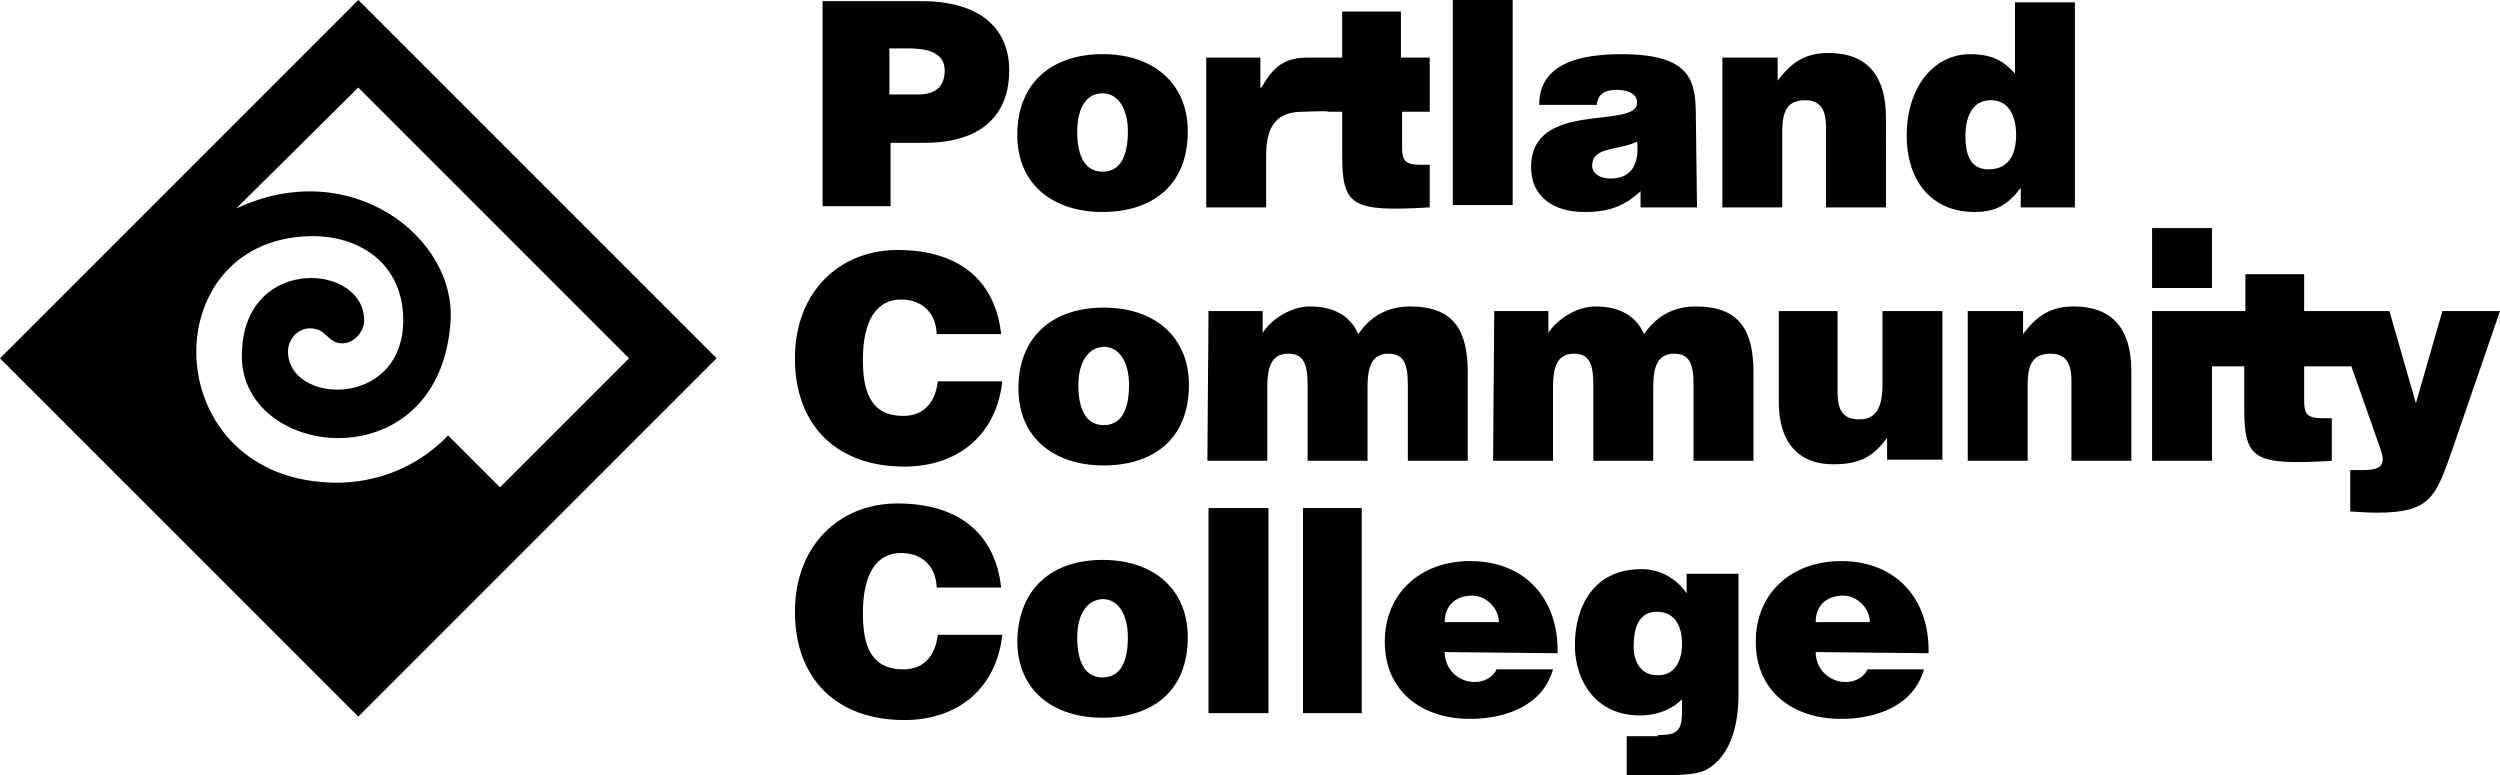 <?xml version="1.0" encoding="utf-8"?>
<!-- Generator: Adobe Illustrator 24.1.0, SVG Export Plug-In . SVG Version: 6.00 Build 0)  -->
<svg version="1.1" id="Layer_1" xmlns="http://www.w3.org/2000/svg" xmlns:xlink="http://www.w3.org/1999/xlink" x="0px" y="0px"
	 viewBox="0 0 217 67.3" style="enable-background:new 0 0 217 67.3;" xml:space="preserve">
<path d="M0,31.1l31.1,31.1l31.1-31.1L31.1,0L0,31.1z M45.3,21.8l9.3,9.3L43.4,42.3l-4.5-4.5c-3,3.1-6.7,4.1-9.7,4.1
	c-15.6-0.1-16-21.1-2.3-21.4c4.3-0.1,8.2,2.4,8.1,7.5c-0.2,7.5-10,7.1-10,2.5c0-1,0.8-2,1.9-2c1.5,0,1.5,1.3,2.8,1.3
	c1,0,1.8-0.9,1.9-1.8c0.3-5.1-10.3-6-10.6,2.5C20.5,39.9,38.1,42,39.1,28c0.6-7.3-8.6-14.6-18.6-9.9L31.1,7.6L45.3,21.8z M79.7,8.2
	C81,8.2,82,7.7,82,6.1c0-1.7-1.9-1.9-3.1-1.9h-1.7v4C77.2,8.2,79.7,8.2,79.7,8.2z M71.4,17.9V0.1H80c5.1,0,7.6,2.4,7.6,6
	c0,3.8-2.3,6.3-7.4,6.3h-2.9v5.5H71.4z M93.5,11.4c0,2.5,0.9,3.5,2.2,3.5c1.4,0,2.2-1.1,2.2-3.5c0-1.9-0.8-3.3-2.2-3.3
	C94,8.1,93.5,9.9,93.5,11.4 M95.7,4.7c4.6,0,7.4,2.7,7.4,6.7c0,4.8-3.2,7-7.4,7s-7.4-2.3-7.4-6.7C88.3,7.2,91.3,4.7,95.7,4.7"/>
<path d="M124.1,9.7V5h-2.5V1h-5.1v4h-1.1c-0.2,0-1.7,0-1.9,0c-2,0-3,0.8-4,2.6h-0.1V5h-4.7v13h5.2v-4.5c0-2.8,1.1-3.8,3.2-3.8
	c0.3,0,1.9-0.1,2.3,0h1.1v3.7c0,4.5,0.8,5,7.6,4.6v-3.7h-0.8c-1.4,0-1.6-0.4-1.6-1.6v-3H124.1z M126.1,0h5.2v17.8h-5.2L126.1,0z
	 M142.1,12.3c-1.7,0.8-3.9,0.4-3.9,2.1c0,0.6,0.6,1.1,1.6,1.1C141.7,15.5,142.3,14.1,142.1,12.3 M147.3,18h-4.9v-1.4
	c-1.5,1.4-2.9,1.8-4.9,1.8c-2.5,0-4.6-1.2-4.6-3.9c0-5.9,9.2-3.2,9.2-5.6c0-0.9-1.1-1.1-1.7-1.1c-0.7,0-1.7,0.1-1.8,1.3h-5
	c0-2.7,2-4.4,7.1-4.4c6.1,0,6.5,2.3,6.5,5.4L147.3,18L147.3,18z M149.6,5h4.7v2c1.2-1.6,2.4-2.4,4.4-2.4c3.4,0,5,2,5,5.6V18h-5.2
	v-6.9c0-1.3-0.3-2.4-1.8-2.4c-1.6,0-2,1-2,2.7V18h-5.2V5H149.6z M175,11.7c0-1.4-0.5-3-2.2-3s-2.2,1.6-2.2,3.1c0,1.4,0.3,2.9,2,2.9
	C174.5,14.7,175,13.2,175,11.7 M175.4,18v-1.7c-1.2,1.6-2.3,2.1-4,2.1c-3.9,0-5.9-2.9-5.9-6.6c0-4.3,2.4-7.1,5.5-7.1
	c1.6,0,2.8,0.4,3.9,1.7V0.2h5.2V18H175.4z M81.3,28.9C81.2,27.1,80,26,78.2,26c-2.1,0-3.3,1.8-3.3,5.2c0,2.5,0.5,4.9,3.5,4.9
	c1.9,0,2.8-1.3,3-3H87c-0.5,4.6-3.8,7.4-8.5,7.4c-5.9,0-9.5-3.6-9.5-9.4s3.9-9.4,8.9-9.4c5.4,0,8.5,2.7,9,7.3h-5.6V28.9z M104.9,27
	h4.7v1.9c0.6-1,2.3-2.3,4.1-2.3c2.3,0,3.6,1,4.2,2.4c1.1-1.6,2.6-2.4,4.5-2.4c3.8,0,5,2.1,5,5.7V40h-5.2v-6.6c0-1.9-0.4-2.7-1.7-2.7
	c-1.5,0-1.8,1.3-1.8,2.9V40h-5.2v-6.6c0-1.9-0.4-2.7-1.7-2.7c-1.5,0-1.8,1.3-1.8,2.9V40h-5.2L104.9,27L104.9,27z M129.7,27h4.7v1.9
	c0.6-1,2.3-2.3,4.1-2.3c2.3,0,3.6,1,4.2,2.4c1.1-1.6,2.6-2.4,4.5-2.4c3.8,0,5,2.1,5,5.7V40H147v-6.6c0-1.9-0.4-2.7-1.7-2.7
	c-1.5,0-1.8,1.3-1.8,2.9V40h-5.2v-6.6c0-1.9-0.4-2.7-1.7-2.7c-1.5,0-1.8,1.3-1.8,2.9V40h-5.2L129.7,27L129.7,27z M168.6,39.9h-4.8
	V38c-1.3,1.8-2.6,2.3-4.7,2.3c-2.8,0-4.7-1.7-4.7-5.4V27h5.1v7c0,1.8,0.6,2.4,1.9,2.4c1.5,0,2-1.1,2-3.1V27h5.2V39.9z M170.9,27h4.7
	v2c1.2-1.6,2.4-2.4,4.4-2.4c3.4,0,5,2,5,5.6V40h-5.2v-6.9c0-1.3-0.3-2.4-1.8-2.4c-1.6,0-2,1-2,2.7V40h-5.2V27H170.9z M81.3,50.9
	C81.2,49.1,80,48,78.2,48c-2.1,0-3.3,1.8-3.3,5.2c0,2.5,0.5,4.9,3.5,4.9c1.9,0,2.8-1.3,3-3H87c-0.5,4.6-3.8,7.4-8.5,7.4
	c-5.9,0-9.5-3.6-9.5-9.4s3.9-9.4,8.9-9.4c5.4,0,8.5,2.7,9,7.3h-5.6V50.9z M104.9,44.1h5.2v17.8h-5.2V44.1z M113.1,44.1h5.1v17.8
	h-5.1V44.1z M130.1,54c0-1.2-1.1-2.3-2.3-2.3c-1.5,0-2.4,0.9-2.4,2.3H130.1z M125.4,56.6c0,1.5,1.2,2.6,2.6,2.6
	c0.8,0,1.6-0.4,1.9-1.1h4.9c-0.9,3.2-4.2,4.3-7.2,4.3c-4.2,0-7.4-2.4-7.4-6.7s3.2-7,7.4-7c4.8,0,7.7,3.3,7.6,8L125.4,56.6
	L125.4,56.6z M141.8,56.1c0,1.3,0.6,2.5,2,2.5c1.6,0.1,2.2-1.3,2.2-2.7s-0.5-2.8-2.2-2.8C142.3,53.1,141.8,54.4,141.8,56.1
	 M143.9,63.8c1.5,0,2.1-0.2,2.1-2v-1.1c-0.7,0.7-1.9,1.4-3.7,1.4c-3.6,0-5.6-2.8-5.6-6.1c0-3.2,1.5-6.6,5.8-6.6c1.6,0,3,0.8,3.9,2.1
	v-1.7h4.5v10.5c0,2.7-0.7,5.2-2.6,6.4c-1.2,0.8-3.9,0.5-5.4,0.6h-1.7c0,0,0-2.4,0-3.4h2.7V63.8z M162.3,54c0-1.2-1.1-2.3-2.3-2.3
	c-1.5,0-2.4,0.9-2.4,2.3H162.3z M157.6,56.6c0,1.5,1.2,2.6,2.6,2.6c0.8,0,1.6-0.4,1.9-1.1h4.9c-0.9,3.2-4.2,4.3-7.2,4.3
	c-4.2,0-7.4-2.4-7.4-6.7s3.2-7,7.4-7c4.8,0,7.7,3.3,7.6,8L157.6,56.6L157.6,56.6z M186.8,19.8h5.2V25h-5.2V19.8z M212,27l-2.3,8
	l-2.3-8H200v-3.2h-5.1V27h-8.1v13h5.2v-8.2h2.8v3.6c0,4.5,0.8,5,7.6,4.6v-3.7h-0.8c-1.4,0-1.6-0.4-1.6-1.6v-2.9h4.1l2.5,7.1
	c0.5,1.4,0.2,1.9-1.5,1.9c-0.3,0-0.7,0-1.1,0v3.6c0.4,0,1.3,0.1,2.3,0.1c4.6,0,5.1-1.3,6.5-5.3L217,27H212z M93.6,33.4
	c0,2.5,0.9,3.5,2.2,3.5c1.4,0,2.2-1.1,2.2-3.5c0-1.9-0.8-3.3-2.2-3.3C94.1,30.2,93.6,32,93.6,33.4 M95.8,26.7c4.6,0,7.4,2.7,7.4,6.7
	c0,4.8-3.2,7-7.4,7s-7.4-2.3-7.4-6.7C88.4,29.2,91.4,26.7,95.8,26.7 M93.5,55.3c0,2.5,0.9,3.5,2.2,3.5c1.4,0,2.2-1.1,2.2-3.5
	c0-1.9-0.8-3.3-2.2-3.3C94,52.1,93.5,53.9,93.5,55.3 M95.7,48.6c4.6,0,7.4,2.7,7.4,6.7c0,4.8-3.2,7-7.4,7s-7.4-2.3-7.4-6.7
	C88.4,51.1,91.3,48.6,95.7,48.6"/>
</svg>
